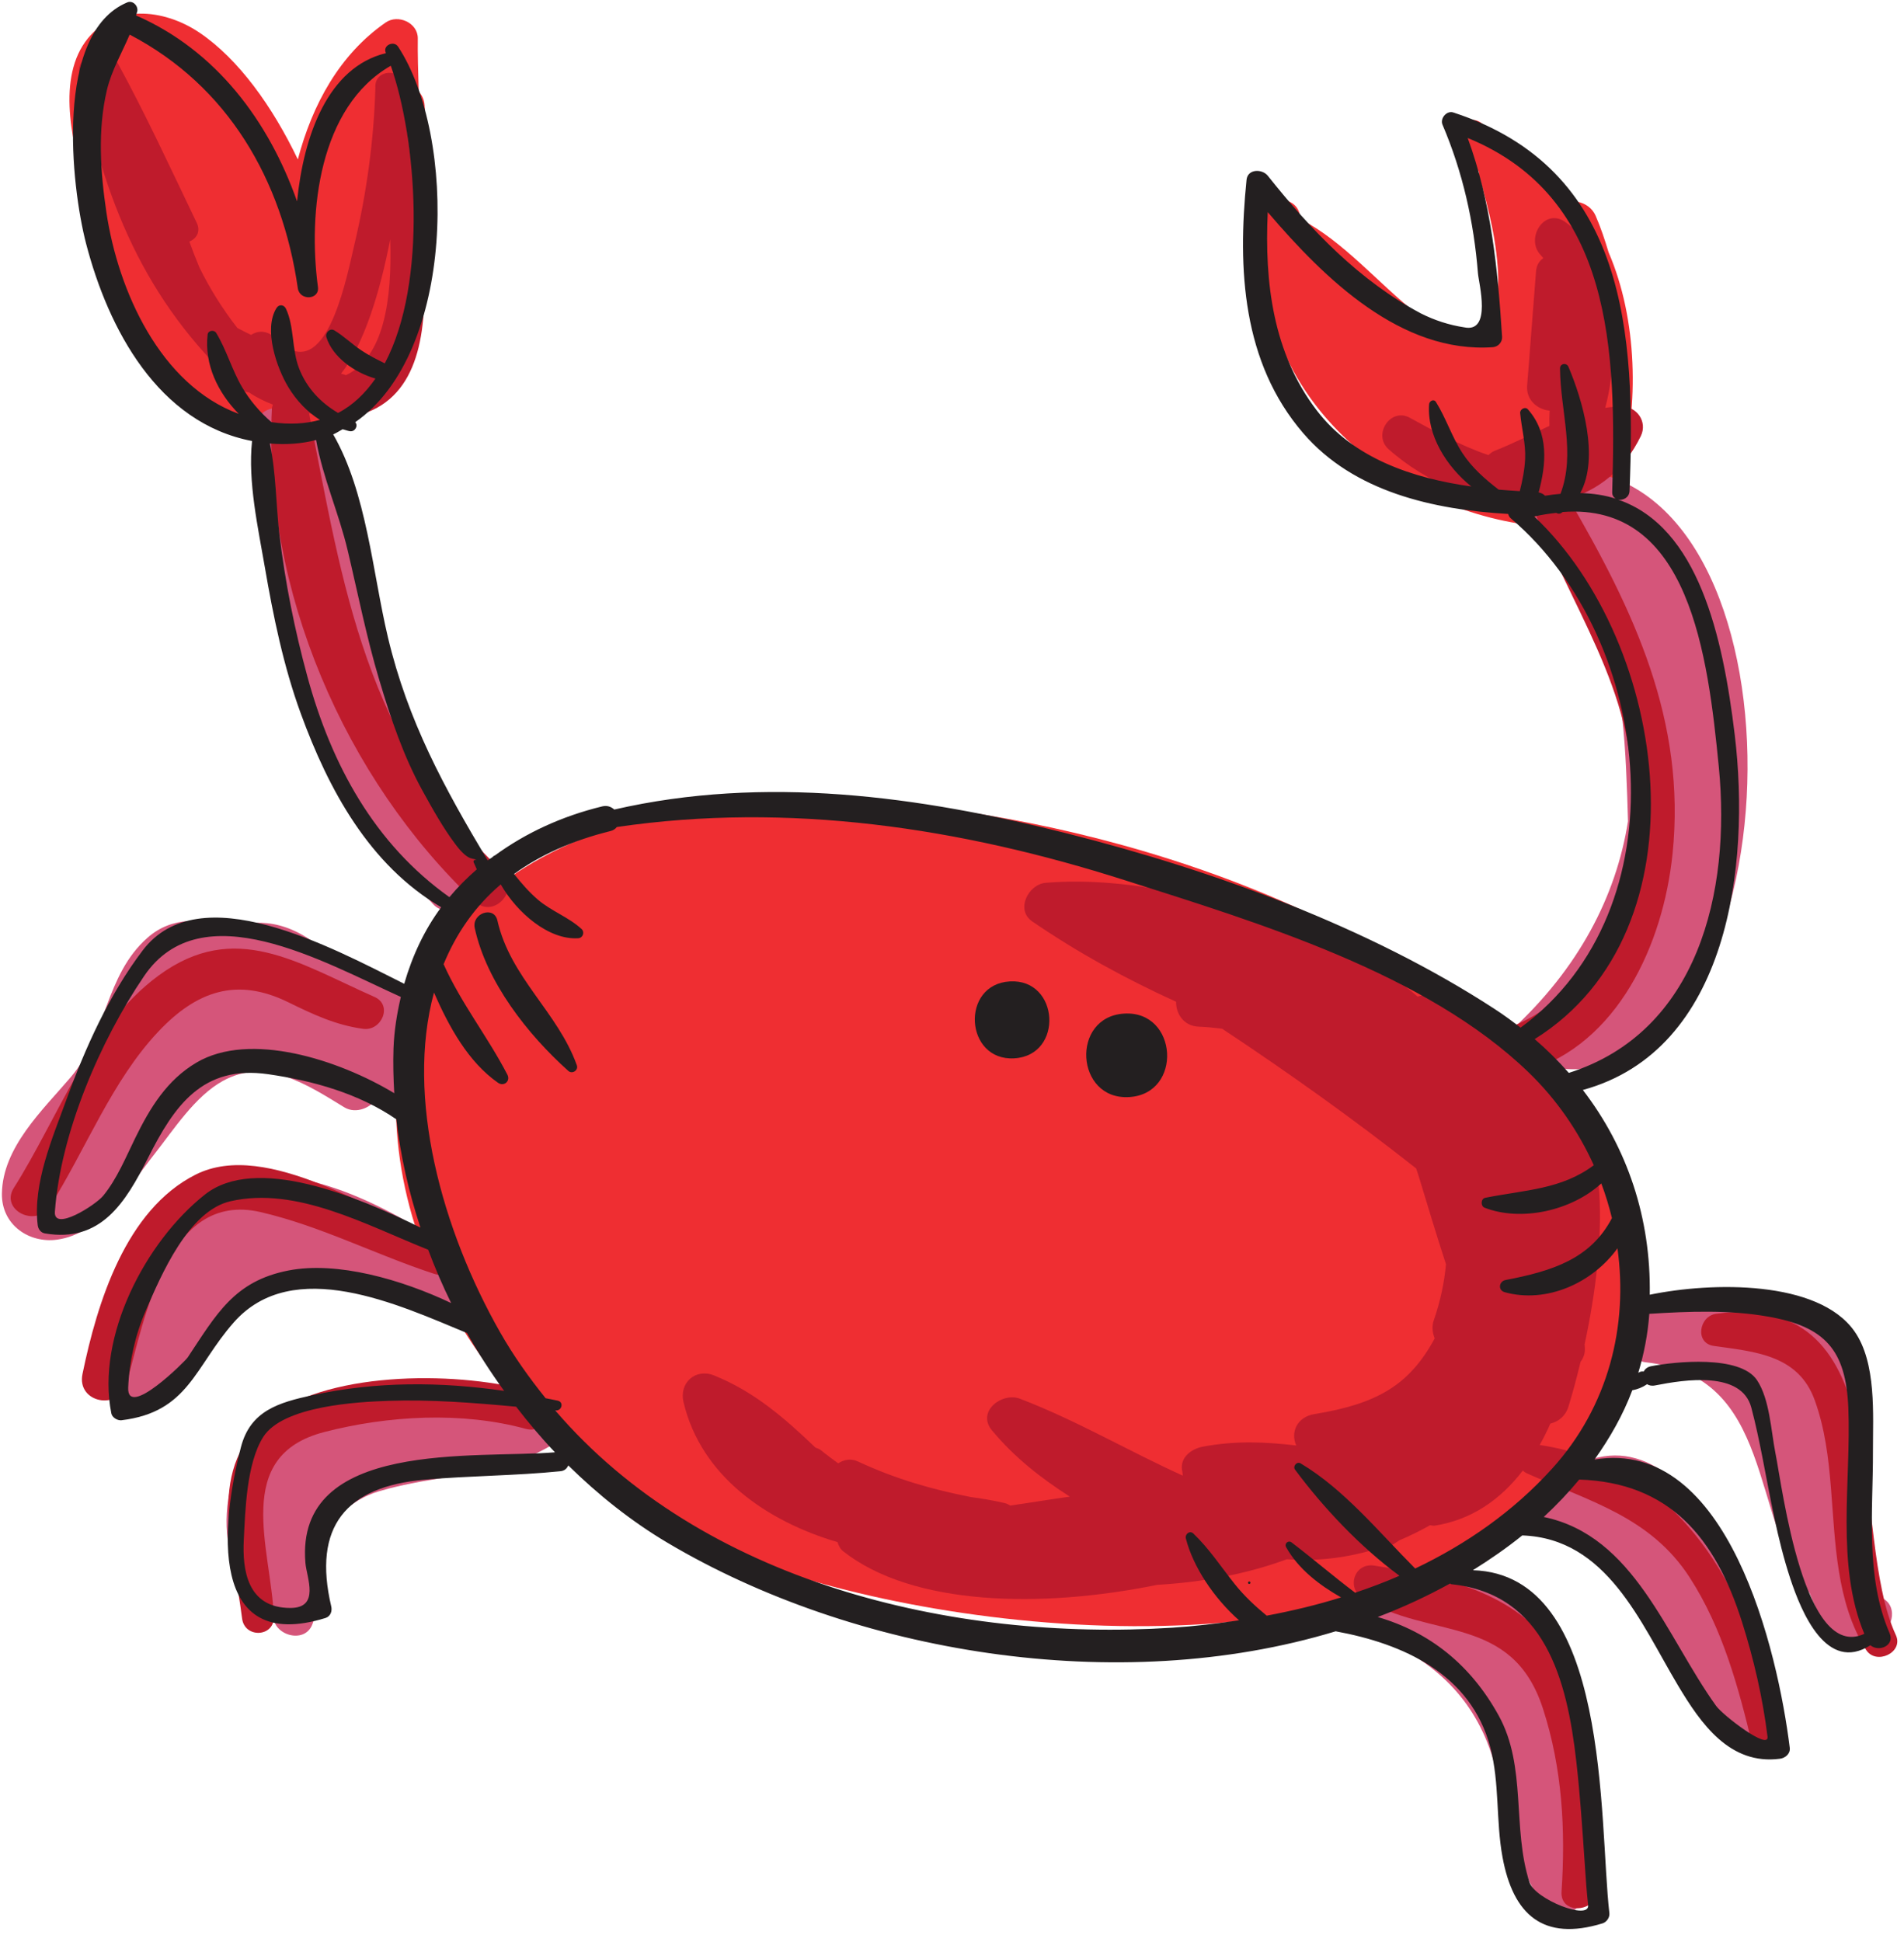 <?xml version="1.0" encoding="UTF-8"?><svg xmlns="http://www.w3.org/2000/svg" xmlns:xlink="http://www.w3.org/1999/xlink" height="325.6" preserveAspectRatio="xMidYMid meet" version="1.0" viewBox="53.3 50.7 319.4 325.6" width="319.4" zoomAndPan="magnify"><g><g id="change1_1"><path d="M 178.492 312.145 C 213.727 325.598 284.527 332.324 311.949 300.945 C 336.648 279.605 329.594 248.133 307.438 226.785 C 279.48 199.855 229.805 185.766 191.809 184.715 C 173.68 184.215 153.086 187.73 138.555 198.02 C 137.121 198.453 135.695 198.863 134.27 199.336 C 132.16 200.035 131.609 201.922 132.059 203.578 C 124.832 210.93 120.117 220.711 119.734 233.609 C 118.684 269.383 146.309 299.855 178.492 312.145" fill="#ef2e32"/></g><g id="change1_2"><path d="M 264.594 87.777 C 263.926 83.93 270.25 82.77 271.289 86.469 C 271.391 86.816 271.488 87.168 271.586 87.512 C 278.801 91.293 284.453 98.16 290.777 103.152 C 297.93 108.809 304.855 108.043 304.633 97.531 C 304.516 91.77 303.113 85.969 301.48 80.473 C 301.383 80.145 301.352 79.809 301.355 79.469 C 300.707 78.672 300.047 77.883 299.395 77.082 C 298.855 76.461 298.324 75.809 297.766 75.117 C 295.699 72.59 299.645 69.402 301.977 71.465 C 303.422 72.738 304.695 74.344 305.695 75.988 L 305.73 76.027 C 310.777 77.707 314.805 80.723 317.977 84.551 C 319.23 84.793 320.418 85.586 320.984 86.91 C 321.836 88.887 322.523 90.934 323.145 93.016 C 328.023 104.316 328.234 118.715 325.191 130.141 C 324.945 131.406 324.605 132.551 324.164 133.543 C 323.844 134.457 323.535 135.387 323.168 136.246 C 322.617 137.562 321.301 138.066 320.004 137.992 C 318.066 138.922 315.594 139.254 312.5 139.02 C 287.836 137.16 264.133 117.559 265.465 92.121 C 265.148 90.703 264.855 89.262 264.594 87.777" fill="#ef2e32"/></g><g id="change1_3"><path d="M 67.59 57.73 C 72.254 51.184 80.797 52.141 86.789 56.191 C 93.34 60.633 99.012 68.562 103.262 77.43 C 105.707 68.203 110.254 59.844 118.004 54.469 C 120.059 53.039 123.414 54.504 123.387 57.152 C 123.352 59.676 123.441 62.727 123.543 66.059 C 124.09 66.656 124.469 67.426 124.523 68.336 C 124.66 70.711 124.77 73.074 124.859 75.43 C 124.945 76.508 124.969 77.59 124.957 78.68 C 125.152 87.195 124.809 95.637 123.027 104.109 C 122.66 105.852 121.402 106.789 120.004 107.035 C 117.258 114.527 112.637 120.305 104.828 122.188 C 84.023 127.191 72.461 97.926 67.895 82.973 C 65.676 75.719 62.719 64.566 67.59 57.73" fill="#ef2e32"/></g><g id="change2_1"><path d="M 312.902 229.176 C 313.336 229.492 313.812 229.73 314.332 229.797 C 353.465 235.117 358.551 136.738 320.125 129.816 C 317.926 129.418 315.445 131.047 315.043 133.207 C 312.105 132.422 309.27 136.637 311.848 139.484 C 312.871 140.613 313.902 141.73 314.93 142.852 C 316.082 144.176 317.191 145.555 318.262 146.98 C 319.59 149.395 320.734 151.836 321.766 154.289 C 325.699 165.09 326.051 176.648 326.402 188.422 C 324.391 201.105 318.031 213.176 306.855 223.449 C 302.977 227.02 309.016 232.562 312.902 229.176" fill="#d5557a"/></g><g id="change2_2"><path d="M 125.984 202.355 C 128.5 205.035 132.66 201.691 131.648 198.645 C 133.754 199.297 136.25 196.621 134.695 194.512 C 121.598 176.676 117.188 159.949 113.227 138.922 C 111.75 131.074 109.273 120.953 100.258 119.23 C 97.902 118.777 96.117 120.562 96.062 122.832 C 95.426 150.273 107.188 182.273 125.984 202.355" fill="#d5557a"/></g><g id="change2_3"><path d="M 329.363 279.145 C 351.078 281.504 346.73 305.066 356.867 317.871 C 357.898 320.535 359.242 323.09 361.082 325.551 C 362.879 327.934 366.91 327.414 367.777 324.773 C 370.68 324.754 371.973 320.051 369.012 318.676 C 368.418 318.395 367.883 318.086 367.352 317.773 C 366.949 314.004 366.535 310.133 365.973 306.27 C 366.27 305.688 366.48 305.043 366.453 304.285 C 366.016 293.109 367.734 276.605 355.48 270.629 C 346.574 266.285 334.66 264.926 327.223 272.625 C 325.277 274.637 326.391 278.824 329.363 279.145" fill="#d5557a"/></g><g id="change2_4"><path d="M 314.539 306.887 C 316.949 307.359 318.996 308.242 320.918 309.293 L 321.043 309.48 C 330.844 318.836 334.711 332.5 344.551 341.91 C 345.777 343.074 347.492 343.016 348.781 342.242 C 350.441 342.074 352.078 340.859 351.902 338.918 C 350.383 321.879 334.648 279.734 312.387 300.324 C 310.141 302.398 311.793 306.348 314.539 306.887" fill="#d5557a"/></g><g id="change2_5"><path d="M 284.164 318.969 C 288.316 316.789 292.059 316.23 295.422 316.801 C 313.441 312.227 322.109 341.52 321.582 357.359 C 321.426 361.844 321.496 367.707 317.719 370.762 C 314.297 373.52 310.848 368.59 309.777 366.02 C 307.035 359.41 305.82 352.371 303.73 345.566 C 300.668 335.547 293.992 329.305 284.535 325.285 C 282.145 324.266 281.773 320.223 284.164 318.969" fill="#d5557a"/></g><g id="change2_6"><path d="M 97.012 320.535 C 88.727 312.645 89.574 296.051 98.824 288.938 C 108.062 281.848 122.633 282.418 133.594 284.48 C 133.953 284.555 134.23 284.695 134.527 284.816 C 137.855 284.965 141.074 285.27 144.035 285.652 C 147.594 286.113 148.531 291.492 145.484 293.246 C 136.539 298.441 126.523 297.875 116.867 300.781 C 111.891 302.27 108.141 306.082 106.52 310.91 C 106.258 311.676 106.086 312.512 105.902 313.352 C 106 314.16 106.051 314.992 106.152 315.812 C 106.449 318.289 106.621 320.805 105.676 323.145 C 104.34 326.477 99.078 324.867 99.18 321.672 L 99.18 321.48 C 98.371 321.379 97.605 321.094 97.012 320.535" fill="#d5557a"/></g><g id="change2_7"><path d="M 86.996 251.621 C 98.555 242.211 117.902 252.719 127.836 259.453 C 129.773 260.77 130.18 262.699 129.648 264.281 C 133.141 265.664 132.176 270.879 128.199 270.262 C 117.867 268.652 108.344 261.109 97.984 266.926 C 90.633 271.051 86.012 280.191 79.852 285.836 C 77.953 287.578 74.055 287.621 73.328 284.516 C 70.449 272.211 77.594 259.277 86.996 251.621" fill="#d5557a"/></g><g id="change2_8"><path d="M 53.621 250.891 C 53.559 256.121 58.184 259.227 62.871 258.582 C 70.242 257.582 75.078 249.484 79.207 244.234 C 82.438 240.133 85.992 234.559 90.684 231.965 C 97.914 227.957 104.875 232.613 111.059 236.387 C 113.02 237.586 115.77 236.461 116.73 234.48 C 116.855 234.652 116.977 234.816 117.102 234.988 C 119.098 238.48 124.027 235.547 123.094 232.035 C 122.148 228.461 123.074 218.426 119.449 215.742 C 116.367 213.473 112.645 212.277 108.828 211.277 C 108.727 211.16 108.691 211.023 108.57 210.91 C 102.863 205.512 97.359 204.504 92.203 206.184 C 87.277 204.75 82.195 204.285 78.027 207.969 C 70.902 214.262 71.199 224.273 65.164 231.34 C 60.441 236.875 53.715 243.117 53.621 250.891" fill="#d5557a"/></g><g id="change3_1"><path d="M 173.094 281.355 C 179.949 284.137 184.926 288.531 190.086 293.441 C 190.391 293.566 190.703 293.66 191.004 293.883 C 191.941 294.664 192.934 295.367 193.91 296.094 C 194.848 295.48 196.023 295.23 197.176 295.762 C 203.703 298.789 209.684 300.469 216.207 301.754 C 218.039 301.992 219.91 302.312 221.852 302.758 C 222.219 302.848 222.496 303.016 222.773 303.172 C 226.082 302.699 229.418 302.141 232.766 301.676 C 228.004 298.605 223.594 295.238 219.695 290.555 C 217.074 287.406 221.395 284.109 224.398 285.258 C 233.863 288.867 242.547 294.012 251.73 298.16 C 251.668 297.848 251.664 297.523 251.586 297.215 C 251.246 295.039 253.234 293.645 255.059 293.301 C 260.625 292.25 265.629 292.504 270.746 293.098 C 269.738 290.805 270.941 288.297 273.789 287.836 C 284.285 286.125 289.707 283.008 293.973 275.141 C 293.582 274.16 293.461 273.059 293.844 272.035 C 294.945 268.84 295.586 265.738 295.867 262.703 C 294.242 257.738 292.75 252.719 291.211 247.676 C 291.102 247.316 290.977 246.992 290.859 246.637 C 280.348 238.344 269.473 230.605 258.324 223.215 C 257.031 223.051 255.723 222.914 254.367 222.863 C 251.84 222.762 250.547 220.645 250.59 218.684 C 242.234 214.883 234.145 210.48 226.457 205.215 C 223.609 203.262 225.812 198.988 228.699 198.746 C 242.492 197.566 260.648 201.535 276.156 209.156 C 281.594 210.875 286.598 213.922 291.117 217.824 C 291.988 217.504 293 217.48 294.047 217.902 C 297.398 219.285 300.57 221.547 303.484 224.277 C 303.781 224.062 304.09 223.844 304.484 223.719 C 321.781 218.246 326.242 201.43 327.02 185.086 C 327.898 166.633 316.238 151.867 310.301 135.316 C 301.816 135.543 292.605 131.738 286.215 126.004 C 283.547 123.598 286.551 118.977 289.793 120.754 C 293.617 122.855 298.289 125.43 302.984 127.016 C 303.297 126.719 303.637 126.457 304.039 126.297 C 307.141 125.086 310.152 123.52 313.215 122.121 C 313.191 121.289 313.203 120.434 313.254 119.562 C 311.312 119.402 309.277 117.859 309.48 115.34 C 310.004 108.973 310.453 102.586 310.973 96.211 C 311.062 95.121 311.547 94.426 312.195 93.996 C 312.059 93.848 311.953 93.672 311.805 93.523 C 309.145 90.871 312.188 85.59 315.695 87.809 C 315.945 87.969 316.176 88.156 316.414 88.34 L 316.434 88.312 L 316.566 88.449 C 323.695 93.941 325.5 108.066 322.582 119.09 C 323.465 118.961 324.371 118.871 325.289 118.863 C 327.883 118.828 329.719 121.426 328.547 123.836 C 325.77 129.547 321.43 132.844 316.461 134.352 C 327.387 153.113 336.172 171.562 333.871 193.895 C 332.301 209.129 324.648 225.77 309.5 230.332 C 309.664 230.371 309.82 230.395 309.992 230.449 C 324.766 235.191 322.684 259.68 319.121 276.125 L 319.16 276.77 C 319.207 277.695 318.914 278.445 318.449 279.043 C 317.75 281.973 317.027 284.594 316.398 286.617 C 315.898 288.199 314.688 289.121 313.375 289.426 C 312.828 290.664 312.227 291.863 311.586 293.016 C 336.793 296.801 347.203 319.473 352.223 341.664 C 352.957 344.914 348.055 346.641 347.262 343.352 C 344.91 333.562 342.27 323.793 336.762 315.254 C 330.188 305.059 319.812 302.395 309.43 297.766 C 309.152 297.641 308.949 297.473 308.754 297.305 C 305.039 302.141 300.18 305.578 293.938 306.547 C 293.695 306.582 293.449 306.488 293.203 306.465 C 291.531 307.41 289.82 308.25 288.07 308.988 C 287.598 309.285 287.145 309.605 286.66 309.898 C 285.848 310.395 285.008 310.508 284.195 310.43 C 279.449 311.906 274.434 312.555 269.172 312.176 C 262.316 314.699 254.941 316.031 247.426 316.469 C 227.945 320.43 206.363 320.004 194.742 310.836 C 194.262 310.453 193.977 309.902 193.793 309.305 C 181.984 305.824 170.895 298.273 167.957 285.809 C 167.199 282.59 169.984 280.094 173.094 281.355" fill="#bf1b2c"/></g><g id="change3_2"><path d="M 110.516 113.363 C 114.367 108.43 117.051 99.668 118.762 90.816 C 119.086 100.973 117.73 110.562 111.328 113.621 L 111.137 113.539 C 110.914 113.492 110.734 113.41 110.516 113.363 Z M 66.609 63.102 C 70.559 83.992 77.453 101.168 93.395 115.734 C 93.949 116.242 94.527 116.441 95.094 116.516 C 96.328 117.359 97.672 118.012 99.078 118.551 C 99.012 118.77 98.926 118.969 98.914 119.203 C 97.383 149.457 111.121 181.312 132.949 201.875 C 136.176 204.91 140.695 199.785 137.5 196.758 C 114.57 174.934 110.867 149.219 105.141 119.992 C 105.371 120.008 105.59 120.062 105.82 120.078 C 106.363 120.605 107.113 120.965 108.094 120.965 C 133.035 121.023 122.453 85.586 121.16 68.754 C 121.172 67.273 121.137 66.012 121.043 65.082 C 120.734 62.023 116.086 62.27 116.273 65.359 C 116.027 74.074 114.828 82.898 112.824 91.391 C 111.523 96.91 108.559 112.664 101.836 109.211 C 101.004 108.59 100.176 107.938 99.328 107.219 C 97.957 106.062 96.504 106.152 95.414 106.859 C 94.578 106.465 93.816 106.07 93.109 105.691 C 90.613 102.48 88.5 99.109 86.742 95.527 C 86.145 94.109 85.59 92.672 85.066 91.211 C 86.246 90.715 87.02 89.559 86.293 88.047 C 81.941 78.988 77.719 69.805 72.887 60.992 C 71.301 58.102 65.973 59.75 66.609 63.102" fill="#bf1b2c"/></g><g id="change3_3"><path d="M 341.195 271.008 C 372.23 266.844 363.367 307.656 371.336 324.898 C 372.691 327.828 368 330.004 366.332 327.359 C 361.312 319.402 361.188 309.312 360.445 300.215 C 360.039 295.195 359.441 290.266 357.73 285.516 C 354.973 277.871 347.684 277.383 340.785 276.402 C 337.562 275.941 338.305 271.398 341.195 271.008" fill="#bf1b2c"/></g><g id="change3_4"><path d="M 283.863 313.246 C 296.375 315.27 308.477 317.797 315.438 329.34 C 322.004 340.246 322.27 355.285 321.41 367.559 C 321.137 371.465 314.98 371.887 315.25 367.918 C 315.945 357.52 315.367 347.211 312.137 337.238 C 306.969 321.285 293.152 325.691 281.918 318.746 C 279.102 317.004 280.469 312.699 283.863 313.246" fill="#bf1b2c"/></g><g id="change3_5"><path d="M 98.762 288.133 C 109.203 280.391 130.996 280.672 142.801 284.137 C 146.656 285.27 145.434 291.379 141.484 290.305 C 130.773 287.379 118.371 288.078 107.68 290.848 C 92.195 294.855 98.777 310.379 99.234 321.785 C 99.371 325.246 94.328 325.488 93.91 322.105 C 92.469 310.348 87.559 296.426 98.762 288.133" fill="#bf1b2c"/></g><g id="change3_6"><path d="M 67.137 281.113 C 69.613 269.121 74.379 253.598 86.098 247.684 C 98.141 241.598 116.383 254.574 127.402 258.27 C 131.121 259.516 129.914 265.547 126.113 264.309 C 116.297 261.098 107.117 256.301 96.988 253.953 C 81.34 250.352 77.578 271.777 74.531 282.691 C 73.234 287.344 66.137 285.941 67.137 281.113" fill="#bf1b2c"/></g><g id="change3_7"><path d="M 55.617 249.91 C 63.008 238.246 68.395 222.719 79.918 214.281 C 92.719 204.891 103.289 212.207 116.121 217.879 C 119.25 219.262 117.285 223.645 114.227 223.23 C 109.605 222.605 105.82 220.805 101.629 218.758 C 93.008 214.535 86.277 216.898 79.871 223.68 C 72.035 231.973 67.719 243.43 61.676 252.988 C 59.355 256.652 53.277 253.617 55.617 249.91" fill="#bf1b2c"/></g><g id="change4_1"><path d="M 62.508 253.895 C 63.453 240.711 70.098 225.23 77.488 214.359 C 87.09 200.238 107.449 211.957 120.539 217.879 C 119.902 220.629 119.426 223.461 119.312 226.492 C 119.223 228.996 119.293 231.508 119.438 234.023 C 110.035 228.355 95.195 223.625 86.277 228.879 C 81.324 231.793 78.48 236.445 76 241.512 C 74.398 244.773 72.934 248.383 70.609 251.223 C 69.371 252.742 62.262 257.316 62.508 253.895 Z M 125.125 260.273 C 126.266 263.305 127.543 266.293 128.984 269.215 C 120.711 265.285 109.883 262.156 101.691 263.754 C 92.566 265.527 89.598 271.109 84.781 278.34 C 84.371 278.957 74.574 288.723 74.805 283.395 C 74.996 278.945 75.996 274.531 77.77 270.441 C 80.328 264.539 84.914 253.738 91.969 252.137 C 103.047 249.613 114.734 256.133 125.125 260.273 Z M 126.102 217.145 C 128.613 222.887 131.867 228.801 136.84 232.273 C 137.836 232.969 138.977 231.996 138.414 230.91 C 135.098 224.516 130.688 219.008 127.715 212.391 C 129.797 207.34 132.879 202.77 137.301 199.008 C 140.023 203.758 145.348 208.367 150.312 208.035 C 151.094 207.98 151.422 207.012 150.852 206.484 C 148.676 204.484 145.746 203.48 143.496 201.535 C 141.984 200.234 140.738 198.77 139.531 197.262 C 143.844 194.141 149.195 191.672 155.727 190.059 C 156.223 189.938 156.535 189.684 156.777 189.387 C 185.59 185.16 214.328 189.473 242.078 198.332 C 264.242 205.402 292.535 213.898 309.754 230.555 C 314.41 235.059 318.066 240.367 320.66 246.102 C 315.242 250.156 309.199 250.227 302.461 251.559 C 301.699 251.707 301.645 252.953 302.34 253.223 C 308.426 255.594 316.875 253.777 321.922 249.156 C 322.641 251.059 323.223 252.996 323.707 254.969 C 320.121 261.801 313.746 263.844 305.867 265.348 C 304.754 265.562 304.527 267.062 305.719 267.395 C 312.723 269.336 320.449 265.855 324.633 260.035 C 326.441 273.016 323.156 286.527 313.645 297.008 C 307.141 304.18 299.281 309.645 290.699 313.73 C 284.609 307.621 278.789 300.445 271.484 296.102 C 270.855 295.723 270.121 296.574 270.547 297.152 C 275.25 303.48 281.438 310.074 288.062 314.945 C 285.637 316.008 283.148 316.938 280.629 317.789 C 277.004 315.062 273.582 312.109 269.969 309.355 C 269.41 308.93 268.707 309.543 269.051 310.156 C 271.102 313.809 274.594 316.488 278.262 318.574 C 274.18 319.855 270 320.84 265.793 321.637 C 263.867 320.047 262.051 318.367 260.438 316.348 C 258.168 313.504 256.133 310.379 253.484 307.859 C 252.879 307.281 252.051 307.977 252.23 308.691 C 253.441 313.438 256.926 318.684 261.152 322.414 C 257.414 322.977 253.668 323.418 249.938 323.656 C 212.922 326.008 171.07 315.984 146.434 287.211 L 146.504 287.223 C 147.559 287.312 147.938 285.816 146.852 285.578 C 146.184 285.43 145.504 285.309 144.828 285.172 C 142.062 281.734 139.473 278.113 137.219 274.156 C 127.434 256.984 121.32 234.746 126.102 217.145 Z M 139.879 286.594 C 141.938 289.254 144.094 291.828 146.395 294.242 C 133.184 295.355 102.777 291.992 104.535 312.797 C 104.742 315.246 107.016 320.324 102.047 320.344 C 94.766 320.375 93.945 313.938 94.195 308.961 C 94.445 303.98 94.664 296.062 97.457 291.668 C 100.781 286.426 113.406 285.781 118.434 285.613 C 125.625 285.367 132.75 285.934 139.879 286.594 Z M 284.414 321.863 C 288.609 320.266 292.664 318.391 296.562 316.242 C 296.652 316.281 296.68 316.359 296.789 316.367 C 312.461 318 316.172 332.402 317.727 346.062 C 318.371 351.699 318.738 357.348 319.129 362.996 C 319.297 365.387 319.438 367.789 319.711 370.168 C 320.012 372.824 310.805 369.215 309.875 366.344 C 306.934 357.234 309.445 346.988 304.715 338.402 C 300.023 329.883 293.164 324.414 284.414 321.863 Z M 312.266 305.086 C 314.395 303.117 316.387 301.023 318.223 298.812 C 333.293 299.309 341.027 308.461 345.527 322.699 C 347.512 328.969 348.996 335.387 349.805 341.922 C 350.098 344.316 342.336 338.371 341.172 336.754 C 332.723 324.996 327.465 308.25 312.266 305.086 Z M 316.473 230.617 C 314.715 228.617 312.809 226.73 310.746 224.953 C 340.004 206.672 333.27 158.605 310.672 137.312 C 311.973 137.008 313.172 136.84 314.363 136.707 C 314.605 136.855 314.914 136.906 315.191 136.738 L 315.438 136.562 C 336.723 134.922 339.812 160.719 341.637 179.34 C 343.691 200.305 338.137 223.754 316.473 230.617 Z M 323.75 133.207 C 323.73 133.766 323.984 134.109 324.324 134.32 C 322.523 133.742 320.539 133.434 318.391 133.383 C 321.652 127.398 318.715 117.625 316.41 112.215 C 316.09 111.461 314.988 111.648 314.996 112.492 C 315.055 119.648 317.645 126.738 315.074 133.512 C 314.23 133.59 313.375 133.68 312.484 133.832 C 312.219 133.547 311.844 133.363 311.406 133.273 C 312.711 128.473 313.129 123.309 309.602 119.34 C 309.141 118.82 308.254 119.34 308.312 119.965 C 308.539 122.52 309.262 125.062 309.145 127.645 C 309.055 129.496 308.695 131.281 308.25 133.062 C 307.086 132.996 305.898 132.902 304.707 132.809 C 302.402 131.047 300.211 129.113 298.617 126.668 C 296.848 123.949 295.895 120.859 294.188 118.117 C 293.82 117.531 293.074 117.938 293.035 118.512 C 292.664 123.645 295.91 128.902 300.117 132.281 C 290.23 130.895 280.316 127.531 274.199 119.539 C 266.824 109.902 265.418 98.02 265.965 86.27 C 275.582 97.539 288.371 109.984 303.723 108.922 C 304.617 108.859 305.34 108.078 305.277 107.164 C 304.547 95.68 303.445 84.59 299.508 73.84 C 323.891 83.824 324.449 109.664 323.75 133.207 Z M 133.293 195.016 C 133.051 194.707 132.562 195.02 132.781 195.359 C 132.949 195.73 133.117 196.109 133.281 196.484 C 131.625 197.934 130.078 199.477 128.688 201.145 C 116.098 192.191 108.887 178.906 104.859 164.129 C 102.723 156.305 101.129 148.352 100.172 140.297 C 99.582 135.336 99.629 130.004 98.562 125.074 C 101.383 125.312 103.969 125.098 106.328 124.488 C 107.453 130.816 110.145 136.738 111.629 143.02 C 113.348 150.262 114.793 157.609 116.93 164.742 C 118.828 171.113 120.973 177.5 124.195 183.336 C 125.887 186.398 127.598 189.48 129.699 192.281 C 132.09 195.465 132.789 194.371 133.293 195.016 Z M 103.477 112.496 C 102.227 109.285 102.684 105.449 101.262 102.461 C 100.934 101.77 100.102 101.688 99.688 102.348 C 97.457 105.879 99.707 112.402 101.691 115.66 C 103.078 117.938 104.859 119.789 106.973 121.109 C 104.59 121.77 101.898 121.934 98.848 121.496 C 96.895 119.828 95.18 117.789 93.91 115.625 C 92.195 112.707 91.309 109.391 89.562 106.52 C 89.223 105.965 88.207 106.102 88.129 106.789 C 87.555 111.836 89.863 116.562 93.359 120.109 C 80.148 115.227 73.113 99.441 71.152 86.328 C 70.148 79.598 69.652 72.453 71.242 65.766 C 72.023 62.48 73.77 59.539 75.051 56.504 C 91.535 65.102 100.645 80.855 103.258 99.031 C 103.562 101.172 106.926 101.004 106.637 98.836 C 104.949 86.277 106.82 68.621 118.855 61.727 C 123.168 73.918 125.102 97.977 117.848 111.633 C 116.523 110.973 115.207 110.316 113.953 109.48 C 112.367 108.434 111.02 107.09 109.391 106.102 C 108.641 105.652 107.816 106.512 108.055 107.262 C 109.102 110.586 112.762 113.18 116.285 114.184 C 114.586 116.621 112.539 118.641 110.012 119.945 C 107.098 118.23 104.754 115.777 103.477 112.496 Z M 328.125 280.906 C 329.074 277.77 329.719 274.492 329.969 271.078 L 329.969 271.02 C 336.605 270.605 343.371 270.332 349.93 271.488 C 359.453 273.164 362.957 277.074 363.359 286.773 C 363.863 298.91 361.195 313.133 366.043 324.68 C 355.91 329.395 352.32 300.34 351.121 294.32 C 350.398 290.684 350.172 285.328 348.043 282.145 C 345.191 277.871 334.203 279.047 330.316 279.797 C 329.652 279.918 329.25 280.273 329.031 280.699 C 328.766 280.652 328.488 280.684 328.207 280.863 Z M 59.625 256.145 C 59.703 256.805 60.133 257.414 60.816 257.531 C 70.199 259.145 74.344 252.398 78.133 244.871 C 82.512 236.18 87.238 229.238 98.305 230.84 C 105.801 231.926 113.48 234.059 119.785 238.402 C 120.473 244.52 121.871 250.605 123.828 256.555 C 113.078 251.254 96.195 244.289 87.672 251.02 C 77.715 258.887 69.395 274.848 71.977 287.719 C 72.113 288.414 73.008 288.945 73.684 288.867 C 84.93 287.504 85.938 279.918 92.508 272.469 C 102.453 261.168 120.195 269.516 131.637 274.246 C 133.523 277.602 135.617 280.84 137.871 283.945 C 127.184 282.391 116.41 282.336 105.734 284.66 C 100.07 285.895 95.293 287.25 93.711 293.398 C 90.391 306.281 88.102 328.152 107.902 322.027 C 108.758 321.758 109.055 320.871 108.863 320.07 C 105.734 306.746 111.281 299.996 124.523 298.836 C 132.113 298.16 139.746 298.184 147.328 297.414 C 148.012 297.348 148.422 296.938 148.629 296.441 C 153.703 301.426 159.25 305.832 165.219 309.379 C 196.504 327.957 240.848 335.336 277.359 324.258 C 288.629 326.32 300.051 331.379 303.297 343.719 C 304.879 349.73 304.227 356.039 305.348 362.121 C 307.129 371.84 312.211 376.277 322.125 373.238 C 322.812 373.027 323.355 372.254 323.277 371.527 C 321.488 356.141 323.566 314.699 300.375 314.016 C 303.238 312.23 306.027 310.309 308.664 308.18 C 322.867 308.691 328.477 322.766 334.777 333.32 C 338.629 339.766 343.484 346.734 351.895 345.629 C 352.789 345.516 353.656 344.789 353.535 343.793 C 351.555 327.773 343.266 291.703 320.781 295.461 C 323.359 291.852 325.559 287.996 327.121 283.84 C 327.969 283.68 328.781 283.375 329.535 282.867 L 329.582 282.816 C 329.934 283.035 330.391 283.145 330.949 283.027 C 335.938 282.043 345.438 280.562 347.086 286.742 C 347.816 289.496 348.395 292.273 348.945 295.062 C 350.277 301.84 351.438 308.758 353.598 315.34 C 355.504 321.145 359.738 331.277 367.059 326.598 C 368.504 327.801 371.188 326.648 370.285 324.574 C 366.168 315.09 367.527 304.125 367.492 294.047 C 367.473 287.98 368.129 279.215 364.355 273.902 C 358.277 265.352 340.539 265.652 330.051 267.816 C 330.258 254.969 326.277 243.16 318.828 233.48 C 343.312 226.777 346.93 195.789 344.312 173.98 C 342.309 157.297 338.184 139.117 324.746 134.484 C 325.574 134.645 326.609 134.145 326.656 133.039 C 327.727 106.527 326.176 79.055 297.098 69.562 C 295.98 69.191 294.832 70.562 295.281 71.605 C 298.684 79.59 300.539 87.875 301.23 96.531 C 301.359 98.172 303.605 106.566 298.938 105.594 C 296.402 105.207 293.973 104.426 291.664 103.262 C 281.316 97.758 273.207 89.266 265.98 80.176 C 265.039 78.996 262.598 78.988 262.41 80.859 C 260.891 95.785 261.691 111.488 271.922 123.348 C 280.406 133.195 293.742 136.168 306.305 136.887 C 306.367 137.16 306.496 137.414 306.73 137.613 C 331.008 158.223 335.488 203.207 308.379 223.031 C 306.996 221.953 305.578 220.906 304.078 219.934 C 282.844 206.094 256.816 196.66 232.352 190.477 C 207.355 184.164 181.551 180.676 156.348 186.453 C 155.84 185.996 155.152 185.719 154.324 185.926 C 147.504 187.582 141.453 190.406 136.316 194.156 C 136.148 194.203 136.027 194.305 135.91 194.438 C 135.652 194.629 135.363 194.793 135.109 194.988 C 127.84 182.828 121.711 171.641 118.367 157.535 C 115.793 146.691 114.816 133.309 109.195 123.547 C 109.754 123.309 110.242 122.965 110.773 122.684 C 111.195 122.777 111.57 122.949 112.016 123.016 C 112.879 123.133 113.426 122.066 112.887 121.5 C 129.719 109.855 129.98 73.609 120.078 58.52 C 119.371 57.438 117.477 58.309 118.012 59.539 L 118.035 59.613 C 108.266 61.984 104.234 73.512 103.133 84.469 C 98.391 71.035 89.586 59.16 76.117 53.289 C 76.176 53.059 76.281 52.836 76.328 52.598 C 76.508 51.684 75.586 50.715 74.648 51.102 C 62.391 56.219 65.223 81.871 67.742 91.555 C 71.477 105.906 79.828 121.637 95.582 124.656 C 94.855 131.48 96.598 139.234 97.727 145.816 C 99.152 154.094 100.859 162.414 103.746 170.324 C 108.41 183.113 115.262 195.777 127.312 202.84 C 124.523 206.594 122.477 210.934 121.109 215.676 C 108.863 209.547 86.762 197.512 77.23 210.086 C 71.59 217.531 67.613 226.383 64.434 235.125 C 62.098 241.547 58.789 249.152 59.625 256.145" fill="#231f20"/></g><g id="change4_2"><path d="M 262.848 315.902 C 263.113 315.891 263.137 316.301 262.867 316.316 C 262.605 316.332 262.578 315.922 262.848 315.902" fill="#231f20"/></g><g id="change4_3"><path d="M 136.738 205.055 C 138.902 214.641 146.883 220.438 150.066 229.34 C 150.371 230.176 149.293 230.879 148.637 230.285 C 141.828 224.195 134.914 215.398 132.941 206.34 C 132.395 203.852 136.164 202.535 136.738 205.055" fill="#231f20"/></g><g id="change4_4"><path d="M 241.891 220.672 C 250.922 220.137 251.75 234.141 242.715 234.672 C 233.684 235.207 232.863 221.199 241.891 220.672" fill="#231f20"/></g><g id="change4_5"><path d="M 222.699 215.277 C 231.02 214.785 231.777 227.684 223.457 228.176 C 215.141 228.672 214.379 215.762 222.699 215.277" fill="#231f20"/></g></g></svg>